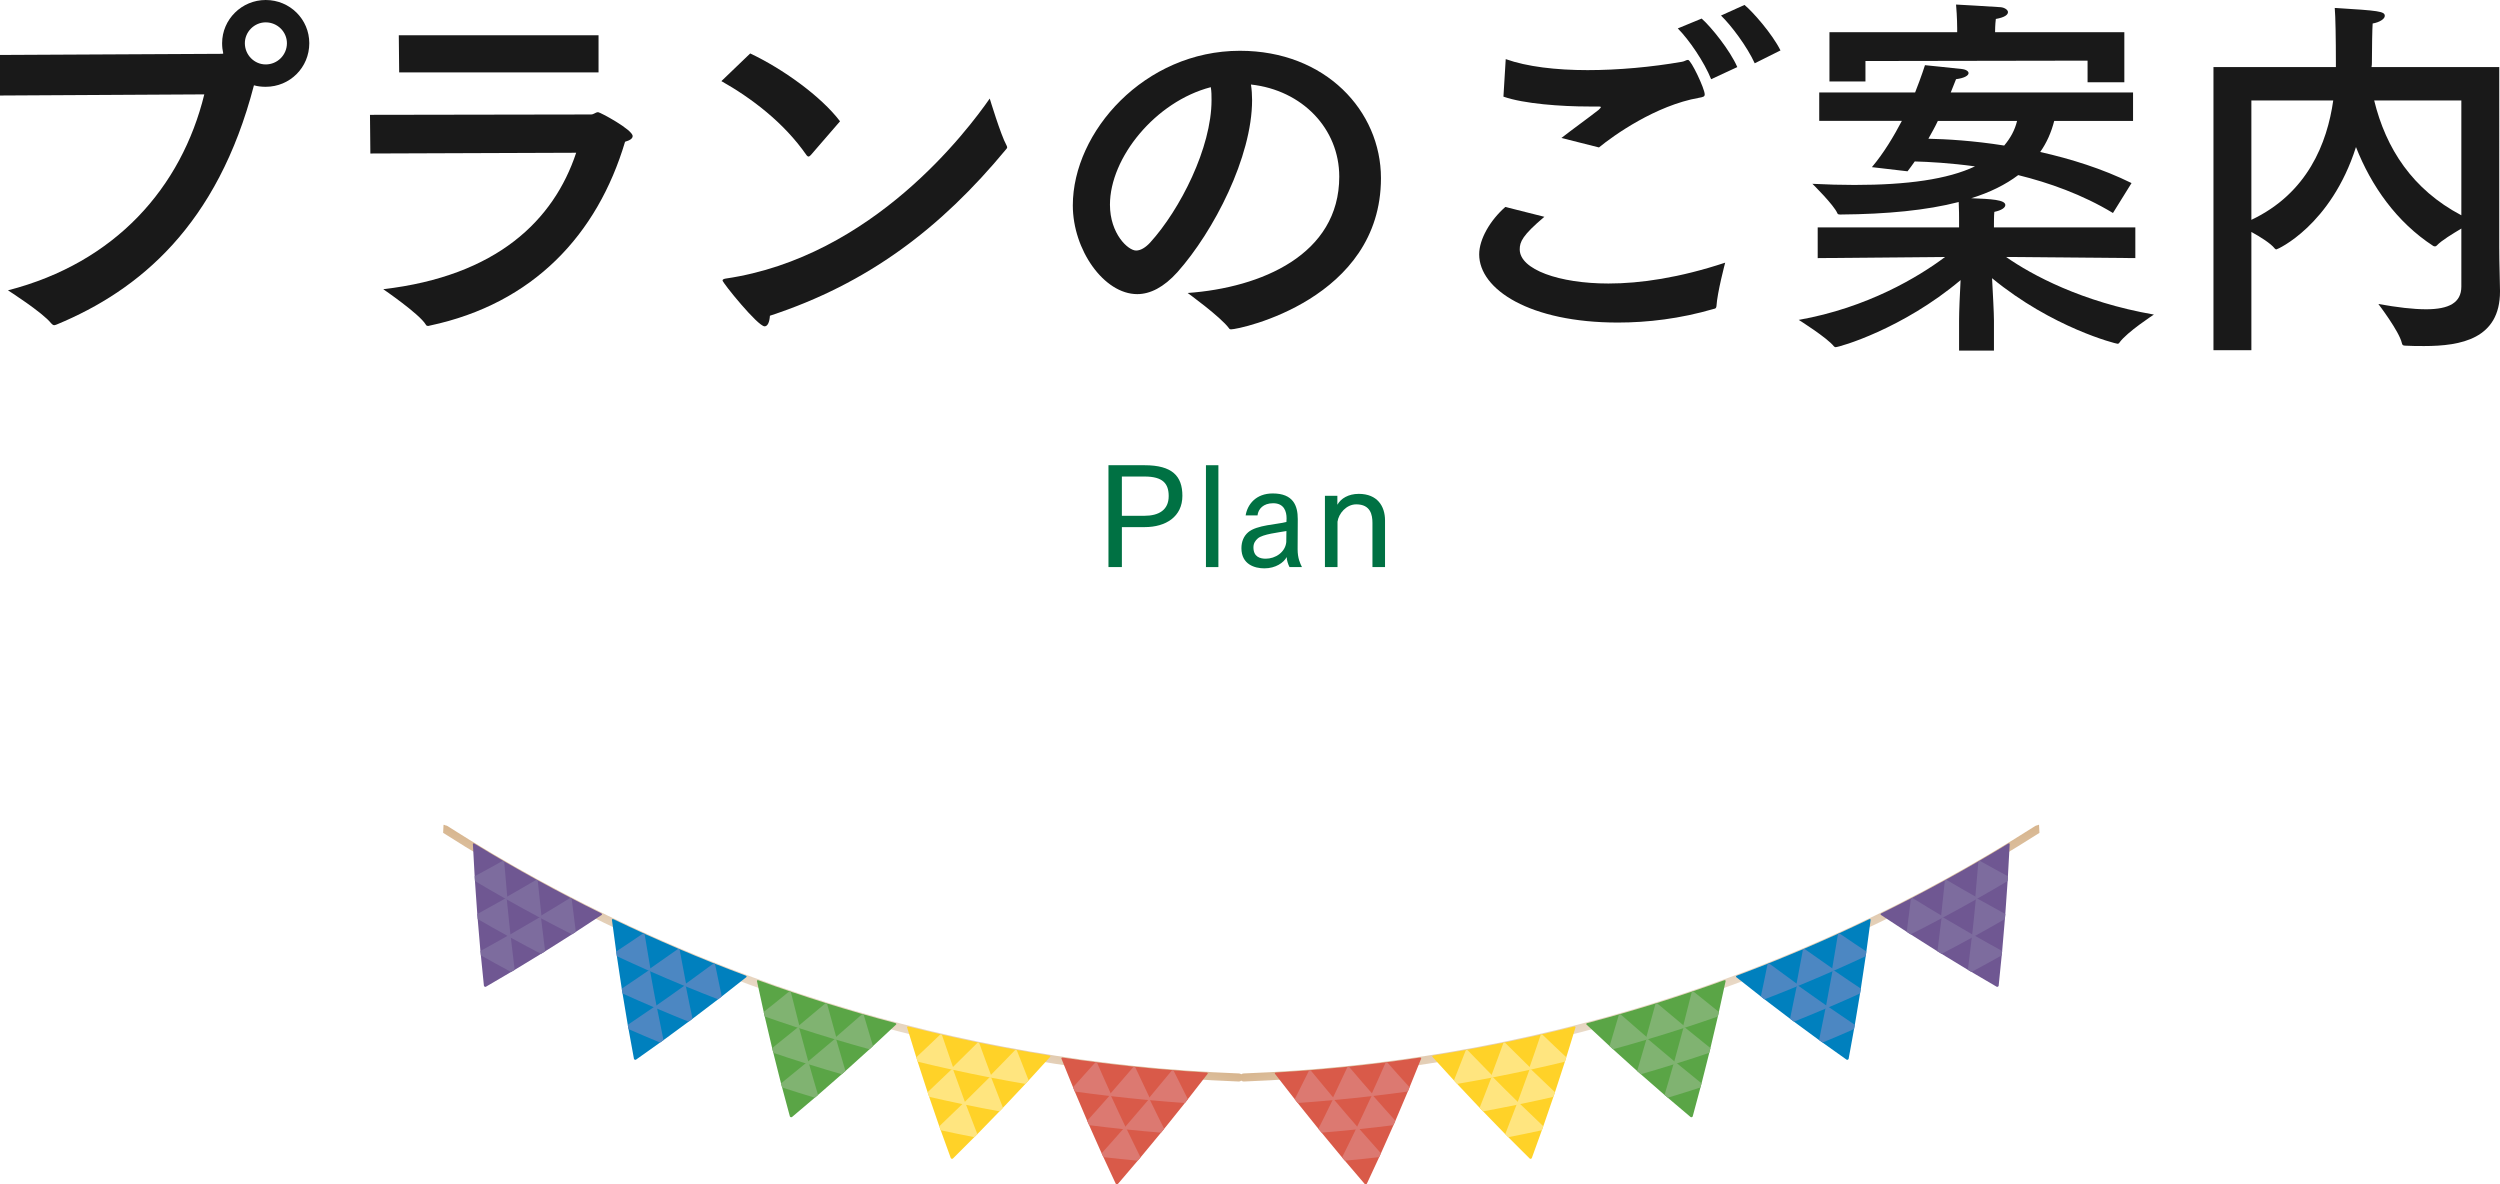 <?xml version="1.0" encoding="utf-8"?>
<!-- Generator: Adobe Illustrator 16.0.0, SVG Export Plug-In . SVG Version: 6.00 Build 0)  -->
<!DOCTYPE svg PUBLIC "-//W3C//DTD SVG 1.1//EN" "http://www.w3.org/Graphics/SVG/1.1/DTD/svg11.dtd">
<svg version="1.1" id="レイヤー_1" xmlns="http://www.w3.org/2000/svg" xmlns:xlink="http://www.w3.org/1999/xlink" x="0px"
	 y="0px" width="250.605px" height="118.715px" viewBox="0 0 250.605 118.715" enable-background="new 0 0 250.605 118.715"
	 xml:space="preserve">
<g>
	
		<linearGradient id="SVGID_1_" gradientUnits="userSpaceOnUse" x1="222.425" y1="161.34" x2="222.425" y2="154.981" gradientTransform="matrix(0.954 -0.298 0.298 0.954 -94.244 13.659)">
		<stop  offset="0" style="stop-color:#E9DAC8"/>
		<stop  offset="1" style="stop-color:#D7B58E"/>
	</linearGradient>
	<path fill="url(#SVGID_1_)" d="M204.398,82.678c-0.071,0.003-0.137,0.025-0.193,0.061c-0.066,0.004-0.133,0.022-0.192,0.061
		c-23.752,15.154-51.188,23.731-79.344,24.804c-0.223,0.009-0.397,0.196-0.389,0.42c0.008,0.223,0.196,0.397,0.419,0.389
		c14.149-0.539,28.118-2.964,41.534-7.157c13.412-4.193,26.271-10.154,38.206-17.768"/>
	<g>
		<g>
			<g>
				<g>
					<defs>
						<path id="SVGID_2_" d="M142.438,106.036c-0.025-0.021-0.064-0.03-0.104-0.024c-4.77,0.717-9.586,1.218-14.438,1.501
							c-0.04,0.002-0.075,0.019-0.094,0.044c-0.019,0.026-0.018,0.058,0.001,0.083c2.868,3.744,5.867,7.426,8.993,11.036
							c0.024,0.029,0.07,0.044,0.118,0.038c0.049-0.005,0.089-0.028,0.104-0.062c1.963-4.139,3.777-8.321,5.442-12.536
							C142.473,106.088,142.464,106.057,142.438,106.036z"/>
					</defs>
					<clipPath id="SVGID_3_">
						<use xlink:href="#SVGID_2_"  overflow="visible"/>
					</clipPath>
				</g>
				<g>
					<defs>
						<path id="SVGID_4_" d="M157.902,102.909c-0.027-0.019-0.066-0.023-0.104-0.014c-4.654,1.182-9.368,2.153-14.129,2.91
							c-0.039,0.006-0.072,0.026-0.089,0.054s-0.014,0.059,0.008,0.082c3.125,3.476,6.374,6.875,9.746,10.189
							c0.025,0.027,0.072,0.038,0.12,0.028c0.047-0.01,0.085-0.037,0.098-0.071c1.608-4.342,3.068-8.712,4.38-13.1
							C157.94,102.958,157.93,102.928,157.902,102.909z"/>
					</defs>
					<clipPath id="SVGID_5_">
						<use xlink:href="#SVGID_4_"  overflow="visible"/>
					</clipPath>
				</g>
				<g>
					<defs>
						<path id="SVGID_6_" d="M172.944,98.268c-0.028-0.017-0.067-0.018-0.104-0.004c-4.513,1.641-9.097,3.072-13.74,4.295
							c-0.038,0.01-0.07,0.033-0.083,0.063c-0.015,0.029-0.009,0.061,0.014,0.082c3.362,3.18,6.842,6.272,10.437,9.269
							c0.029,0.023,0.076,0.029,0.122,0.015c0.046-0.014,0.081-0.045,0.091-0.081c1.248-4.51,2.348-9.034,3.299-13.563
							C172.985,98.313,172.972,98.283,172.944,98.268z"/>
					</defs>
					<clipPath id="SVGID_7_">
						<use xlink:href="#SVGID_6_"  overflow="visible"/>
					</clipPath>
				</g>
				<g>
					<defs>
						<path id="SVGID_8_" d="M187.477,92.137c-0.029-0.013-0.068-0.011-0.104,0.007c-4.345,2.089-8.772,3.976-13.271,5.655
							c-0.037,0.014-0.066,0.039-0.078,0.07s-0.004,0.063,0.021,0.081c3.576,2.86,7.266,5.621,11.061,8.272
							c0.03,0.021,0.077,0.022,0.121,0.004c0.044-0.02,0.077-0.055,0.084-0.092c0.883-4.645,1.617-9.29,2.206-13.926
							C187.521,92.178,187.506,92.15,187.477,92.137z"/>
					</defs>
					<clipPath id="SVGID_9_">
						<use xlink:href="#SVGID_8_"  overflow="visible"/>
					</clipPath>
				</g>
				<g>
					<defs>
						<path id="SVGID_10_" d="M201.412,84.546c-0.03-0.011-0.069-0.004-0.103,0.017c-4.149,2.531-8.395,4.862-12.723,6.99
							c-0.036,0.018-0.063,0.047-0.071,0.078c-0.01,0.033,0.001,0.063,0.026,0.08c3.77,2.516,7.643,4.92,11.614,7.204
							c0.031,0.019,0.078,0.015,0.12-0.009c0.043-0.023,0.072-0.062,0.076-0.099c0.513-4.748,0.881-9.482,1.105-14.193
							C201.459,84.582,201.442,84.557,201.412,84.546z"/>
					</defs>
					<clipPath id="SVGID_11_">
						<use xlink:href="#SVGID_10_"  overflow="visible"/>
					</clipPath>
				</g>
			</g>
			<g>
				<g>
					<defs>
						<path id="SVGID_12_" d="M142.438,106.036c-0.025-0.021-0.064-0.03-0.104-0.024c-4.77,0.717-9.586,1.218-14.438,1.501
							c-0.04,0.002-0.075,0.019-0.094,0.044c-0.019,0.026-0.018,0.058,0.001,0.083c2.868,3.744,5.867,7.426,8.993,11.036
							c0.024,0.029,0.07,0.044,0.118,0.038c0.049-0.005,0.089-0.028,0.104-0.062c1.963-4.139,3.777-8.321,5.442-12.536
							C142.473,106.088,142.464,106.057,142.438,106.036z"/>
					</defs>
					<clipPath id="SVGID_13_">
						<use xlink:href="#SVGID_12_"  overflow="visible"/>
					</clipPath>
					<path clip-path="url(#SVGID_13_)" fill="#D95A49" d="M142.438,106.036c-0.025-0.021-0.064-0.03-0.104-0.024
						c-4.77,0.717-9.586,1.218-14.438,1.501c-0.04,0.002-0.075,0.019-0.094,0.044c-0.019,0.026-0.018,0.058,0.001,0.083
						c2.868,3.744,5.867,7.426,8.993,11.036c0.024,0.029,0.07,0.044,0.118,0.038c0.049-0.005,0.089-0.028,0.104-0.062
						c1.963-4.139,3.777-8.321,5.442-12.536C142.473,106.088,142.464,106.057,142.438,106.036z"/>
					<g clip-path="url(#SVGID_13_)">
						<path fill="#DC7971" d="M133.691,110.075c-0.768-0.911-1.527-1.826-2.278-2.745c-0.055-0.068-0.175-0.057-0.209,0.016
							c-0.498,1.02-1.005,2.035-1.521,3.049c-0.022,0.043-0.007,0.119,0.029,0.153c0.027,0.026,0.063,0.04,0.101,0.037
							c1.27-0.087,2.536-0.187,3.801-0.303c0.036-0.004,0.068-0.022,0.086-0.048C133.729,110.195,133.726,110.115,133.691,110.075z"
							/>
						<path fill="#DC7971" d="M141.458,109.17c-0.799-0.876-1.589-1.757-2.371-2.644c-0.058-0.065-0.176-0.048-0.207,0.026
							c-0.455,1.046-0.92,2.088-1.395,3.128c-0.021,0.044-0.002,0.12,0.035,0.153c0.028,0.023,0.065,0.035,0.103,0.031
							c1.258-0.146,2.513-0.308,3.766-0.483c0.035-0.005,0.067-0.025,0.084-0.052C141.5,109.288,141.493,109.209,141.458,109.17z"/>
						<path fill="#DC7971" d="M137.587,109.669c-0.783-0.894-1.559-1.792-2.324-2.695c-0.058-0.067-0.176-0.053-0.209,0.021
							c-0.477,1.032-0.962,2.062-1.458,3.089c-0.021,0.043-0.005,0.119,0.032,0.154c0.027,0.024,0.064,0.037,0.102,0.033
							c1.264-0.117,2.525-0.247,3.783-0.394c0.036-0.005,0.068-0.023,0.086-0.05C137.627,109.788,137.622,109.709,137.587,109.669z"
							/>
						<path fill="#DC7971" d="M136.107,113.004c-0.785-0.902-1.563-1.808-2.331-2.719c-0.057-0.067-0.177-0.054-0.212,0.02
							c-0.496,1.026-1.003,2.051-1.519,3.071c-0.021,0.044-0.006,0.119,0.031,0.153c0.027,0.025,0.064,0.039,0.103,0.035
							c1.286-0.103,2.569-0.22,3.85-0.354c0.036-0.003,0.069-0.022,0.088-0.049C136.146,113.122,136.142,113.043,136.107,113.004z"
							/>
						<path fill="#DC7971" d="M140.053,112.544c-0.8-0.884-1.592-1.772-2.376-2.667c-0.059-0.065-0.179-0.05-0.212,0.025
							c-0.476,1.039-0.96,2.076-1.455,3.11c-0.021,0.045-0.003,0.12,0.034,0.154c0.028,0.024,0.065,0.036,0.104,0.032
							c1.28-0.134,2.558-0.282,3.832-0.445c0.036-0.005,0.068-0.024,0.086-0.051C140.095,112.662,140.088,112.582,140.053,112.544z"
							/>
						<path fill="#DC7971" d="M138.561,115.758c-0.802-0.892-1.595-1.787-2.381-2.689c-0.058-0.066-0.18-0.051-0.215,0.023
							c-0.495,1.033-0.999,2.064-1.514,3.093c-0.022,0.044-0.006,0.12,0.032,0.154c0.028,0.024,0.066,0.037,0.104,0.034
							c1.301-0.121,2.6-0.256,3.896-0.406c0.037-0.004,0.07-0.023,0.088-0.05C138.602,115.877,138.597,115.797,138.561,115.758z"/>
					</g>
				</g>
				<g>
					<defs>
						<path id="SVGID_14_" d="M157.902,102.909c-0.027-0.019-0.066-0.023-0.104-0.014c-4.654,1.182-9.368,2.153-14.129,2.91
							c-0.039,0.006-0.072,0.026-0.089,0.054s-0.014,0.059,0.008,0.082c3.125,3.476,6.374,6.875,9.746,10.189
							c0.025,0.027,0.072,0.038,0.12,0.028c0.047-0.01,0.085-0.037,0.098-0.071c1.608-4.342,3.068-8.712,4.38-13.1
							C157.94,102.958,157.93,102.928,157.902,102.909z"/>
					</defs>
					<clipPath id="SVGID_15_">
						<use xlink:href="#SVGID_14_"  overflow="visible"/>
					</clipPath>
					<path clip-path="url(#SVGID_15_)" fill="#FFD228" d="M157.902,102.909c-0.027-0.019-0.066-0.023-0.104-0.014
						c-4.654,1.182-9.368,2.153-14.129,2.91c-0.039,0.006-0.072,0.026-0.089,0.054s-0.014,0.059,0.008,0.082
						c3.125,3.476,6.374,6.875,9.746,10.189c0.025,0.027,0.072,0.038,0.12,0.028c0.047-0.01,0.085-0.037,0.098-0.071
						c1.608-4.342,3.068-8.712,4.38-13.1C157.94,102.958,157.93,102.928,157.902,102.909z"/>
					<g clip-path="url(#SVGID_15_)">
						<path fill="#FFE57F" d="M149.588,107.811c-0.829-0.838-1.65-1.682-2.465-2.531c-0.06-0.063-0.177-0.04-0.205,0.037
							c-0.41,1.07-0.829,2.139-1.258,3.205c-0.019,0.045,0.002,0.12,0.041,0.151c0.028,0.022,0.065,0.032,0.103,0.026
							c1.244-0.21,2.485-0.435,3.724-0.674c0.035-0.006,0.065-0.028,0.081-0.056C149.635,107.928,149.625,107.848,149.588,107.811z"
							/>
						<path fill="#FFE57F" d="M157.183,106.147c-0.857-0.801-1.708-1.607-2.55-2.42c-0.063-0.06-0.178-0.031-0.203,0.047
							c-0.366,1.092-0.743,2.183-1.129,3.271c-0.016,0.046,0.008,0.12,0.047,0.15c0.029,0.021,0.067,0.029,0.104,0.021
							c1.23-0.27,2.456-0.554,3.68-0.853c0.034-0.008,0.064-0.031,0.079-0.059C157.233,106.262,157.221,106.183,157.183,106.147z"/>
						<path fill="#FFE57F" d="M153.4,107.024c-0.844-0.82-1.68-1.646-2.509-2.477c-0.061-0.062-0.177-0.035-0.203,0.042
							c-0.389,1.081-0.786,2.161-1.194,3.238c-0.017,0.047,0.005,0.121,0.045,0.151c0.028,0.022,0.066,0.031,0.103,0.024
							c1.237-0.24,2.472-0.494,3.702-0.763c0.035-0.008,0.065-0.03,0.08-0.059C153.449,107.14,153.438,107.061,153.4,107.024z"/>
						<path fill="#FFE57F" d="M152.204,110.512c-0.847-0.827-1.685-1.66-2.515-2.498c-0.062-0.063-0.18-0.037-0.208,0.039
							c-0.408,1.078-0.826,2.154-1.254,3.228c-0.019,0.046,0.003,0.12,0.042,0.151c0.03,0.023,0.067,0.031,0.104,0.025
							c1.26-0.229,2.517-0.472,3.77-0.729c0.036-0.007,0.066-0.029,0.082-0.058C152.252,110.627,152.241,110.548,152.204,110.512z"
							/>
						<path fill="#FFE57F" d="M156.063,109.667c-0.86-0.809-1.713-1.623-2.558-2.442c-0.063-0.061-0.18-0.032-0.206,0.045
							c-0.387,1.089-0.783,2.176-1.189,3.261c-0.018,0.047,0.006,0.121,0.046,0.151c0.029,0.021,0.067,0.03,0.104,0.022
							c1.253-0.259,2.502-0.532,3.747-0.819c0.036-0.008,0.066-0.031,0.082-0.06C156.112,109.781,156.101,109.702,156.063,109.667z"
							/>
						<path fill="#FFE57F" d="M154.844,113.034c-0.861-0.815-1.716-1.638-2.563-2.464c-0.063-0.062-0.182-0.035-0.21,0.043
							c-0.407,1.085-0.823,2.168-1.249,3.25c-0.018,0.046,0.004,0.12,0.044,0.15c0.03,0.021,0.068,0.031,0.105,0.023
							c1.274-0.246,2.546-0.508,3.813-0.785c0.036-0.008,0.067-0.03,0.083-0.059C154.894,113.15,154.883,113.07,154.844,113.034z"/>
					</g>
				</g>
				<g>
					<defs>
						<path id="SVGID_16_" d="M172.944,98.268c-0.028-0.017-0.067-0.018-0.104-0.004c-4.513,1.641-9.097,3.072-13.74,4.295
							c-0.038,0.01-0.07,0.033-0.083,0.063c-0.015,0.029-0.009,0.061,0.014,0.082c3.362,3.18,6.842,6.272,10.437,9.269
							c0.029,0.023,0.076,0.029,0.122,0.015c0.046-0.014,0.081-0.045,0.091-0.081c1.248-4.51,2.348-9.034,3.299-13.563
							C172.985,98.313,172.972,98.283,172.944,98.268z"/>
					</defs>
					<clipPath id="SVGID_17_">
						<use xlink:href="#SVGID_16_"  overflow="visible"/>
					</clipPath>
					<path clip-path="url(#SVGID_17_)" fill="#5AA546" d="M172.944,98.268c-0.028-0.017-0.067-0.018-0.104-0.004
						c-4.513,1.641-9.097,3.072-13.74,4.295c-0.038,0.01-0.07,0.033-0.083,0.063c-0.015,0.029-0.009,0.061,0.014,0.082
						c3.362,3.18,6.842,6.272,10.437,9.269c0.029,0.023,0.076,0.029,0.122,0.015c0.046-0.014,0.081-0.045,0.091-0.081
						c1.248-4.51,2.348-9.034,3.299-13.563C172.985,98.313,172.972,98.283,172.944,98.268z"/>
					<g clip-path="url(#SVGID_17_)">
						<path fill="#80B371" d="M165.107,103.992c-0.886-0.76-1.765-1.525-2.636-2.297c-0.064-0.058-0.179-0.023-0.2,0.057
							c-0.32,1.113-0.65,2.225-0.99,3.336c-0.014,0.047,0.012,0.12,0.053,0.147c0.03,0.021,0.067,0.026,0.104,0.017
							c1.213-0.332,2.422-0.678,3.627-1.037c0.035-0.011,0.063-0.035,0.076-0.064C165.163,104.105,165.146,104.026,165.107,103.992z
							"/>
						<path fill="#80B371" d="M172.486,101.584c-0.911-0.719-1.815-1.444-2.713-2.177c-0.066-0.055-0.178-0.015-0.197,0.066
							c-0.276,1.131-0.563,2.261-0.857,3.391c-0.013,0.047,0.017,0.12,0.058,0.146c0.031,0.019,0.069,0.023,0.104,0.012
							c1.195-0.39,2.387-0.795,3.572-1.213c0.034-0.012,0.062-0.038,0.074-0.067C172.547,101.694,172.527,101.616,172.486,101.584z"
							/>
						<path fill="#80B371" d="M168.814,102.833c-0.899-0.74-1.791-1.486-2.676-2.238c-0.064-0.056-0.178-0.019-0.197,0.062
							c-0.299,1.121-0.607,2.243-0.925,3.363c-0.014,0.048,0.015,0.121,0.056,0.147c0.03,0.02,0.068,0.024,0.104,0.014
							c1.204-0.36,2.404-0.735,3.6-1.125c0.034-0.011,0.063-0.037,0.076-0.066C168.872,102.943,168.854,102.865,168.814,102.833z"/>
						<path fill="#80B371" d="M167.907,106.446c-0.902-0.747-1.797-1.501-2.684-2.261c-0.065-0.056-0.181-0.02-0.202,0.061
							c-0.318,1.12-0.646,2.24-0.984,3.358c-0.015,0.047,0.013,0.12,0.054,0.147c0.031,0.02,0.069,0.025,0.104,0.015
							c1.228-0.352,2.45-0.718,3.669-1.099c0.035-0.01,0.063-0.035,0.077-0.064C167.964,106.558,167.947,106.479,167.907,106.446z"
							/>
						<path fill="#80B371" d="M171.656,105.223c-0.915-0.727-1.822-1.46-2.722-2.199c-0.067-0.055-0.181-0.016-0.201,0.065
							c-0.297,1.129-0.603,2.258-0.919,3.386c-0.013,0.048,0.016,0.121,0.058,0.146c0.031,0.019,0.069,0.023,0.104,0.012
							c1.219-0.381,2.433-0.776,3.642-1.187c0.034-0.012,0.063-0.038,0.075-0.067C171.715,105.333,171.696,105.255,171.656,105.223z
							"/>
						<path fill="#80B371" d="M170.717,108.719c-0.917-0.734-1.826-1.475-2.729-2.222c-0.065-0.056-0.183-0.017-0.204,0.063
							c-0.315,1.128-0.642,2.255-0.978,3.38c-0.015,0.048,0.014,0.121,0.056,0.147c0.031,0.02,0.07,0.024,0.106,0.014
							c1.24-0.372,2.476-0.758,3.707-1.159c0.035-0.012,0.064-0.038,0.077-0.067C170.775,108.829,170.758,108.751,170.717,108.719z"
							/>
					</g>
				</g>
				<g>
					<defs>
						<path id="SVGID_18_" d="M187.477,92.137c-0.029-0.013-0.068-0.011-0.104,0.007c-4.345,2.089-8.772,3.976-13.271,5.655
							c-0.037,0.014-0.066,0.039-0.078,0.07s-0.004,0.063,0.021,0.081c3.576,2.86,7.266,5.621,11.061,8.272
							c0.03,0.021,0.077,0.022,0.121,0.004c0.044-0.02,0.077-0.055,0.084-0.092c0.883-4.645,1.617-9.29,2.206-13.926
							C187.521,92.178,187.506,92.15,187.477,92.137z"/>
					</defs>
					<clipPath id="SVGID_19_">
						<use xlink:href="#SVGID_18_"  overflow="visible"/>
					</clipPath>
					<path clip-path="url(#SVGID_19_)" fill="#0080BE" d="M187.477,92.137c-0.029-0.013-0.068-0.011-0.104,0.007
						c-4.345,2.089-8.772,3.976-13.271,5.655c-0.037,0.014-0.066,0.039-0.078,0.07s-0.004,0.063,0.021,0.081
						c3.576,2.86,7.266,5.621,11.061,8.272c0.03,0.021,0.077,0.022,0.121,0.004c0.044-0.02,0.077-0.055,0.084-0.092
						c0.883-4.645,1.617-9.29,2.206-13.926C187.521,92.178,187.506,92.15,187.477,92.137z"/>
					<g clip-path="url(#SVGID_19_)">
						<path fill="#4C87C2" d="M180.162,98.648c-0.938-0.675-1.867-1.356-2.791-2.045c-0.068-0.053-0.179-0.006-0.194,0.076
							c-0.229,1.147-0.468,2.295-0.717,3.441c-0.011,0.049,0.021,0.12,0.063,0.144c0.031,0.017,0.069,0.02,0.104,0.007
							c1.175-0.452,2.345-0.917,3.51-1.396c0.033-0.014,0.06-0.041,0.07-0.072C180.226,98.756,180.203,98.679,180.162,98.648z"/>
						<path fill="#4C87C2" d="M187.283,95.51c-0.96-0.633-1.914-1.271-2.859-1.918c-0.07-0.048-0.178,0.004-0.19,0.086
							c-0.185,1.162-0.38,2.323-0.584,3.485c-0.009,0.049,0.025,0.118,0.068,0.14c0.032,0.016,0.07,0.018,0.104,0.002
							c1.154-0.509,2.302-1.031,3.445-1.567c0.032-0.016,0.058-0.044,0.067-0.076C187.351,95.613,187.325,95.537,187.283,95.51z"/>
						<path fill="#4C87C2" d="M183.742,97.122c-0.949-0.654-1.891-1.314-2.826-1.982c-0.068-0.05-0.178-0.001-0.191,0.081
							c-0.207,1.155-0.424,2.31-0.65,3.464c-0.011,0.049,0.023,0.12,0.065,0.143c0.032,0.017,0.07,0.018,0.104,0.004
							c1.165-0.479,2.324-0.974,3.478-1.481c0.033-0.016,0.059-0.043,0.069-0.074C183.808,97.228,183.784,97.15,183.742,97.122z"/>
						<path fill="#4C87C2" d="M183.127,100.834c-0.952-0.66-1.897-1.328-2.836-2.003c-0.068-0.05-0.18-0.002-0.194,0.08
							c-0.228,1.155-0.465,2.311-0.711,3.465c-0.012,0.049,0.021,0.119,0.064,0.142c0.032,0.018,0.07,0.019,0.104,0.006
							c1.188-0.474,2.37-0.96,3.547-1.461c0.034-0.015,0.061-0.043,0.071-0.074C183.191,100.94,183.169,100.864,183.127,100.834z"/>
						<path fill="#4C87C2" d="M186.745,99.239c-0.964-0.639-1.921-1.284-2.87-1.938c-0.069-0.047-0.18,0.004-0.193,0.086
							c-0.205,1.161-0.42,2.323-0.644,3.485c-0.01,0.05,0.023,0.119,0.067,0.142c0.032,0.016,0.07,0.017,0.104,0.002
							c1.177-0.501,2.349-1.018,3.514-1.548c0.034-0.016,0.06-0.044,0.07-0.075C186.812,99.345,186.787,99.268,186.745,99.239z"/>
						<path fill="#4C87C2" d="M186.088,102.838c-0.966-0.646-1.925-1.3-2.877-1.96c-0.07-0.049-0.183,0.001-0.197,0.084
							c-0.226,1.161-0.459,2.323-0.703,3.485c-0.011,0.05,0.023,0.12,0.066,0.143c0.033,0.016,0.071,0.018,0.106,0.003
							c1.198-0.495,2.393-1.003,3.581-1.526c0.034-0.015,0.061-0.043,0.071-0.074C186.154,102.943,186.131,102.866,186.088,102.838z
							"/>
					</g>
				</g>
				<g>
					<defs>
						<path id="SVGID_20_" d="M201.412,84.546c-0.03-0.011-0.069-0.004-0.103,0.017c-4.149,2.531-8.395,4.862-12.723,6.99
							c-0.036,0.018-0.063,0.047-0.071,0.078c-0.01,0.033,0.001,0.063,0.026,0.08c3.77,2.516,7.643,4.92,11.614,7.204
							c0.031,0.019,0.078,0.015,0.12-0.009c0.043-0.023,0.072-0.062,0.076-0.099c0.513-4.748,0.881-9.482,1.105-14.193
							C201.459,84.582,201.442,84.557,201.412,84.546z"/>
					</defs>
					<clipPath id="SVGID_21_">
						<use xlink:href="#SVGID_20_"  overflow="visible"/>
					</clipPath>
					<path clip-path="url(#SVGID_21_)" fill="#6F5792" d="M201.412,84.546c-0.03-0.011-0.069-0.004-0.103,0.017
						c-4.149,2.531-8.395,4.862-12.723,6.99c-0.036,0.018-0.063,0.047-0.071,0.078c-0.01,0.033,0.001,0.063,0.026,0.08
						c3.77,2.516,7.643,4.92,11.614,7.204c0.031,0.019,0.078,0.015,0.12-0.009c0.043-0.023,0.072-0.062,0.076-0.099
						c0.513-4.748,0.881-9.482,1.105-14.193C201.459,84.582,201.442,84.557,201.412,84.546z"/>
					<g clip-path="url(#SVGID_21_)">
						<path fill="#7D6C9E" d="M194.662,91.807c-0.982-0.584-1.958-1.177-2.928-1.776c-0.071-0.045-0.177,0.013-0.186,0.096
							c-0.138,1.174-0.285,2.349-0.442,3.523c-0.007,0.05,0.03,0.118,0.074,0.138c0.032,0.015,0.07,0.013,0.104-0.004
							c1.129-0.568,2.253-1.15,3.37-1.746c0.032-0.018,0.057-0.048,0.064-0.08C194.733,91.907,194.705,91.832,194.662,91.807z"/>
						<path fill="#7D6C9E" d="M201.481,87.949c-1.001-0.539-1.997-1.085-2.986-1.64c-0.072-0.041-0.176,0.021-0.182,0.105
							c-0.093,1.184-0.196,2.368-0.308,3.555c-0.006,0.05,0.034,0.116,0.079,0.134c0.032,0.013,0.07,0.01,0.103-0.008
							c1.104-0.625,2.203-1.264,3.296-1.916c0.031-0.019,0.054-0.051,0.061-0.082C201.558,88.047,201.526,87.973,201.481,87.949z"/>
						<path fill="#7D6C9E" d="M198.095,89.92c-0.992-0.562-1.979-1.131-2.958-1.709c-0.072-0.043-0.177,0.018-0.184,0.101
							c-0.116,1.18-0.241,2.359-0.376,3.54c-0.006,0.05,0.033,0.117,0.077,0.136c0.033,0.014,0.07,0.012,0.104-0.006
							c1.117-0.597,2.229-1.208,3.334-1.832c0.031-0.019,0.055-0.049,0.063-0.081C198.168,90.02,198.138,89.944,198.095,89.92z"/>
						<path fill="#7D6C9E" d="M197.772,93.706c-0.995-0.569-1.984-1.146-2.968-1.729c-0.072-0.043-0.179,0.016-0.188,0.101
							c-0.135,1.181-0.28,2.362-0.435,3.545c-0.006,0.05,0.031,0.117,0.076,0.137c0.033,0.014,0.071,0.011,0.104-0.006
							c1.14-0.592,2.275-1.197,3.403-1.816c0.032-0.019,0.056-0.049,0.064-0.081C197.846,93.806,197.816,93.73,197.772,93.706z"/>
						<path fill="#7D6C9E" d="M201.238,91.746c-1.006-0.546-2.005-1.099-2.998-1.66c-0.073-0.041-0.178,0.021-0.186,0.105
							c-0.112,1.186-0.235,2.373-0.367,3.561c-0.006,0.051,0.033,0.117,0.078,0.135c0.034,0.014,0.071,0.011,0.104-0.008
							c1.128-0.619,2.25-1.254,3.366-1.901c0.031-0.019,0.055-0.051,0.063-0.083C201.313,91.844,201.282,91.77,201.238,91.746z"/>
						<path fill="#7D6C9E" d="M200.867,95.422c-1.009-0.553-2.012-1.113-3.008-1.682c-0.073-0.042-0.181,0.02-0.188,0.104
							c-0.133,1.188-0.274,2.377-0.426,3.567c-0.006,0.05,0.032,0.117,0.077,0.136c0.034,0.013,0.072,0.011,0.105-0.008
							c1.15-0.615,2.295-1.243,3.433-1.886c0.033-0.019,0.058-0.05,0.065-0.082C200.941,95.521,200.911,95.445,200.867,95.422z"/>
					</g>
				</g>
			</g>
			<g>
				<g>
					<defs>
						<path id="SVGID_22_" d="M142.438,106.036c-0.025-0.021-0.064-0.03-0.104-0.024c-4.77,0.717-9.586,1.218-14.438,1.501
							c-0.04,0.002-0.075,0.019-0.094,0.044c-0.019,0.026-0.018,0.058,0.001,0.083c2.868,3.744,5.867,7.426,8.993,11.036
							c0.024,0.029,0.07,0.044,0.118,0.038c0.049-0.005,0.089-0.028,0.104-0.062c1.963-4.139,3.777-8.321,5.442-12.536
							C142.473,106.088,142.464,106.057,142.438,106.036z"/>
					</defs>
					<clipPath id="SVGID_23_">
						<use xlink:href="#SVGID_22_"  overflow="visible"/>
					</clipPath>
				</g>
				<g>
					<defs>
						<path id="SVGID_24_" d="M157.902,102.909c-0.027-0.019-0.066-0.023-0.104-0.014c-4.654,1.182-9.368,2.153-14.129,2.91
							c-0.039,0.006-0.072,0.026-0.089,0.054s-0.014,0.059,0.008,0.082c3.125,3.476,6.374,6.875,9.746,10.189
							c0.025,0.027,0.072,0.038,0.12,0.028c0.047-0.01,0.085-0.037,0.098-0.071c1.608-4.342,3.068-8.712,4.38-13.1
							C157.94,102.958,157.93,102.928,157.902,102.909z"/>
					</defs>
					<clipPath id="SVGID_25_">
						<use xlink:href="#SVGID_24_"  overflow="visible"/>
					</clipPath>
				</g>
				<g>
					<defs>
						<path id="SVGID_26_" d="M172.944,98.268c-0.028-0.017-0.067-0.018-0.104-0.004c-4.513,1.641-9.097,3.072-13.74,4.295
							c-0.038,0.01-0.07,0.033-0.083,0.063c-0.015,0.029-0.009,0.061,0.014,0.082c3.362,3.18,6.842,6.272,10.437,9.269
							c0.029,0.023,0.076,0.029,0.122,0.015c0.046-0.014,0.081-0.045,0.091-0.081c1.248-4.51,2.348-9.034,3.299-13.563
							C172.985,98.313,172.972,98.283,172.944,98.268z"/>
					</defs>
					<clipPath id="SVGID_27_">
						<use xlink:href="#SVGID_26_"  overflow="visible"/>
					</clipPath>
				</g>
				<g>
					<defs>
						<path id="SVGID_28_" d="M187.477,92.137c-0.029-0.013-0.068-0.011-0.104,0.007c-4.345,2.089-8.772,3.976-13.271,5.655
							c-0.037,0.014-0.066,0.039-0.078,0.07s-0.004,0.063,0.021,0.081c3.576,2.86,7.266,5.621,11.061,8.272
							c0.03,0.021,0.077,0.022,0.121,0.004c0.044-0.02,0.077-0.055,0.084-0.092c0.883-4.645,1.617-9.29,2.206-13.926
							C187.521,92.178,187.506,92.15,187.477,92.137z"/>
					</defs>
					<clipPath id="SVGID_29_">
						<use xlink:href="#SVGID_28_"  overflow="visible"/>
					</clipPath>
				</g>
				<g>
					<defs>
						<path id="SVGID_30_" d="M201.412,84.546c-0.03-0.011-0.069-0.004-0.103,0.017c-4.149,2.531-8.395,4.862-12.723,6.99
							c-0.036,0.018-0.063,0.047-0.071,0.078c-0.01,0.033,0.001,0.063,0.026,0.08c3.77,2.516,7.643,4.92,11.614,7.204
							c0.031,0.019,0.078,0.015,0.12-0.009c0.043-0.023,0.072-0.062,0.076-0.099c0.513-4.748,0.881-9.482,1.105-14.193
							C201.459,84.582,201.442,84.557,201.412,84.546z"/>
					</defs>
					<clipPath id="SVGID_31_">
						<use xlink:href="#SVGID_30_"  overflow="visible"/>
					</clipPath>
				</g>
			</g>
		</g>
	</g>
</g>
<g>
	
		<linearGradient id="SVGID_32_" gradientUnits="userSpaceOnUse" x1="536.305" y1="259.477" x2="536.305" y2="253.117" gradientTransform="matrix(-0.954 -0.298 -0.298 0.954 671.955 13.659)">
		<stop  offset="0" style="stop-color:#E9DAC8"/>
		<stop  offset="1" style="stop-color:#D7B58E"/>
	</linearGradient>
	<path fill="url(#SVGID_32_)" d="M44.461,82.678c0.071,0.003,0.137,0.025,0.193,0.061c0.066,0.004,0.133,0.022,0.192,0.061
		c23.752,15.154,51.189,23.731,79.344,24.804c0.223,0.009,0.397,0.196,0.389,0.42c-0.008,0.223-0.196,0.397-0.419,0.389
		c-14.149-0.539-28.118-2.964-41.534-7.157C69.214,97.061,56.354,91.1,44.42,83.486"/>
	<g>
		<g>
			<g>
				<g>
					<defs>
						<path id="SVGID_33_" d="M106.422,106.036c0.025-0.021,0.064-0.03,0.103-0.024c4.77,0.717,9.586,1.218,14.439,1.501
							c0.04,0.002,0.075,0.019,0.094,0.044c0.019,0.026,0.018,0.058-0.001,0.083c-2.868,3.744-5.867,7.426-8.993,11.036
							c-0.025,0.029-0.071,0.044-0.119,0.038c-0.048-0.005-0.088-0.028-0.104-0.062c-1.964-4.139-3.777-8.321-5.443-12.536
							C106.387,106.088,106.396,106.057,106.422,106.036z"/>
					</defs>
					<clipPath id="SVGID_34_">
						<use xlink:href="#SVGID_33_"  overflow="visible"/>
					</clipPath>
				</g>
				<g>
					<defs>
						<path id="SVGID_35_" d="M90.957,102.909c0.027-0.019,0.066-0.023,0.104-0.014c4.655,1.182,9.368,2.153,14.129,2.91
							c0.039,0.006,0.073,0.026,0.089,0.054c0.016,0.027,0.013,0.059-0.008,0.082c-3.125,3.476-6.375,6.875-9.746,10.189
							c-0.026,0.027-0.073,0.038-0.12,0.028c-0.047-0.01-0.085-0.037-0.098-0.071c-1.609-4.342-3.069-8.712-4.38-13.1
							C90.919,102.958,90.93,102.928,90.957,102.909z"/>
					</defs>
					<clipPath id="SVGID_36_">
						<use xlink:href="#SVGID_35_"  overflow="visible"/>
					</clipPath>
				</g>
				<g>
					<defs>
						<path id="SVGID_37_" d="M75.915,98.268c0.029-0.017,0.068-0.018,0.104-0.004c4.513,1.641,9.097,3.072,13.74,4.295
							c0.038,0.01,0.07,0.033,0.083,0.063c0.014,0.029,0.008,0.061-0.015,0.082c-3.362,3.18-6.842,6.272-10.437,9.269
							c-0.028,0.023-0.075,0.029-0.121,0.015c-0.046-0.014-0.082-0.045-0.091-0.081c-1.249-4.51-2.348-9.034-3.299-13.563
							C75.874,98.313,75.887,98.283,75.915,98.268z"/>
					</defs>
					<clipPath id="SVGID_38_">
						<use xlink:href="#SVGID_37_"  overflow="visible"/>
					</clipPath>
				</g>
				<g>
					<defs>
						<path id="SVGID_39_" d="M61.383,92.137c0.029-0.013,0.068-0.011,0.104,0.007c4.345,2.089,8.771,3.976,13.271,5.655
							c0.037,0.014,0.066,0.039,0.077,0.07c0.012,0.031,0.004,0.063-0.021,0.081c-3.577,2.86-7.266,5.621-11.061,8.272
							c-0.03,0.021-0.077,0.022-0.122,0.004c-0.044-0.02-0.077-0.055-0.083-0.092c-0.882-4.645-1.617-9.29-2.206-13.926
							C61.339,92.178,61.354,92.15,61.383,92.137z"/>
					</defs>
					<clipPath id="SVGID_40_">
						<use xlink:href="#SVGID_39_"  overflow="visible"/>
					</clipPath>
				</g>
				<g>
					<defs>
						<path id="SVGID_41_" d="M47.448,84.546c0.03-0.011,0.069-0.004,0.103,0.017c4.149,2.531,8.394,4.862,12.723,6.99
							c0.035,0.018,0.062,0.047,0.071,0.078c0.009,0.033-0.001,0.063-0.027,0.08c-3.77,2.516-7.643,4.92-11.614,7.204
							c-0.031,0.019-0.078,0.015-0.12-0.009c-0.043-0.023-0.072-0.062-0.076-0.099c-0.513-4.748-0.88-9.482-1.105-14.193
							C47.4,84.582,47.417,84.557,47.448,84.546z"/>
					</defs>
					<clipPath id="SVGID_42_">
						<use xlink:href="#SVGID_41_"  overflow="visible"/>
					</clipPath>
				</g>
			</g>
			<g>
				<g>
					<defs>
						<path id="SVGID_43_" d="M106.422,106.036c0.025-0.021,0.064-0.03,0.103-0.024c4.77,0.717,9.586,1.218,14.439,1.501
							c0.04,0.002,0.075,0.019,0.094,0.044c0.019,0.026,0.018,0.058-0.001,0.083c-2.868,3.744-5.867,7.426-8.993,11.036
							c-0.025,0.029-0.071,0.044-0.119,0.038c-0.048-0.005-0.088-0.028-0.104-0.062c-1.964-4.139-3.777-8.321-5.443-12.536
							C106.387,106.088,106.396,106.057,106.422,106.036z"/>
					</defs>
					<clipPath id="SVGID_44_">
						<use xlink:href="#SVGID_43_"  overflow="visible"/>
					</clipPath>
					<path clip-path="url(#SVGID_44_)" fill="#D95A49" d="M106.422,106.036c0.025-0.021,0.064-0.03,0.103-0.024
						c4.77,0.717,9.586,1.218,14.439,1.501c0.04,0.002,0.075,0.019,0.094,0.044c0.019,0.026,0.018,0.058-0.001,0.083
						c-2.868,3.744-5.867,7.426-8.993,11.036c-0.025,0.029-0.071,0.044-0.119,0.038c-0.048-0.005-0.088-0.028-0.104-0.062
						c-1.964-4.139-3.777-8.321-5.443-12.536C106.387,106.088,106.396,106.057,106.422,106.036z"/>
					<g clip-path="url(#SVGID_44_)">
						<path fill="#DC7971" d="M115.168,110.075c0.768-0.911,1.527-1.826,2.278-2.745c0.056-0.068,0.175-0.057,0.209,0.016
							c0.498,1.02,1.005,2.035,1.521,3.049c0.022,0.043,0.007,0.119-0.029,0.153c-0.027,0.026-0.064,0.04-0.101,0.037
							c-1.269-0.087-2.536-0.187-3.8-0.303c-0.037-0.004-0.069-0.022-0.086-0.048C115.13,110.195,115.134,110.115,115.168,110.075z"
							/>
						<path fill="#DC7971" d="M107.401,109.17c0.798-0.876,1.589-1.757,2.371-2.644c0.057-0.065,0.175-0.048,0.207,0.026
							c0.455,1.046,0.92,2.088,1.394,3.128c0.021,0.044,0.003,0.12-0.035,0.153c-0.028,0.023-0.065,0.035-0.102,0.031
							c-1.258-0.146-2.513-0.308-3.766-0.483c-0.036-0.005-0.068-0.025-0.084-0.052C107.359,109.288,107.366,109.209,107.401,109.17
							z"/>
						<path fill="#DC7971" d="M111.272,109.669c0.784-0.894,1.559-1.792,2.325-2.695c0.057-0.067,0.175-0.053,0.208,0.021
							c0.477,1.032,0.962,2.062,1.458,3.089c0.021,0.043,0.004,0.119-0.032,0.154c-0.027,0.024-0.064,0.037-0.102,0.033
							c-1.264-0.117-2.525-0.247-3.783-0.394c-0.036-0.005-0.068-0.023-0.085-0.05C111.232,109.788,111.238,109.709,111.272,109.669
							z"/>
						<path fill="#DC7971" d="M112.752,113.004c0.785-0.902,1.562-1.808,2.33-2.719c0.057-0.067,0.178-0.054,0.212,0.02
							c0.496,1.026,1.002,2.051,1.518,3.071c0.022,0.044,0.007,0.119-0.031,0.153c-0.027,0.025-0.065,0.039-0.103,0.035
							c-1.286-0.103-2.569-0.22-3.849-0.354c-0.037-0.003-0.07-0.022-0.088-0.049C112.713,113.122,112.718,113.043,112.752,113.004z
							"/>
						<path fill="#DC7971" d="M108.807,112.544c0.8-0.884,1.592-1.772,2.376-2.667c0.058-0.065,0.178-0.05,0.211,0.025
							c0.475,1.039,0.96,2.076,1.455,3.11c0.021,0.045,0.004,0.12-0.034,0.154c-0.028,0.024-0.066,0.036-0.104,0.032
							c-1.28-0.134-2.558-0.282-3.832-0.445c-0.037-0.005-0.069-0.024-0.086-0.051C108.765,112.662,108.771,112.582,108.807,112.544
							z"/>
						<path fill="#DC7971" d="M110.298,115.758c0.802-0.892,1.596-1.787,2.381-2.689c0.058-0.066,0.181-0.051,0.215,0.023
							c0.496,1.033,1,2.064,1.514,3.093c0.022,0.044,0.006,0.12-0.033,0.154c-0.028,0.024-0.066,0.037-0.104,0.034
							c-1.301-0.121-2.6-0.256-3.896-0.406c-0.037-0.004-0.069-0.023-0.088-0.05C110.258,115.877,110.263,115.797,110.298,115.758z"
							/>
					</g>
				</g>
				<g>
					<defs>
						<path id="SVGID_45_" d="M90.957,102.909c0.027-0.019,0.066-0.023,0.104-0.014c4.655,1.182,9.368,2.153,14.129,2.91
							c0.039,0.006,0.073,0.026,0.089,0.054c0.016,0.027,0.013,0.059-0.008,0.082c-3.125,3.476-6.375,6.875-9.746,10.189
							c-0.026,0.027-0.073,0.038-0.12,0.028c-0.047-0.01-0.085-0.037-0.098-0.071c-1.609-4.342-3.069-8.712-4.38-13.1
							C90.919,102.958,90.93,102.928,90.957,102.909z"/>
					</defs>
					<clipPath id="SVGID_46_">
						<use xlink:href="#SVGID_45_"  overflow="visible"/>
					</clipPath>
					<path clip-path="url(#SVGID_46_)" fill="#FFD228" d="M90.957,102.909c0.027-0.019,0.066-0.023,0.104-0.014
						c4.655,1.182,9.368,2.153,14.129,2.91c0.039,0.006,0.073,0.026,0.089,0.054c0.016,0.027,0.013,0.059-0.008,0.082
						c-3.125,3.476-6.375,6.875-9.746,10.189c-0.026,0.027-0.073,0.038-0.12,0.028c-0.047-0.01-0.085-0.037-0.098-0.071
						c-1.609-4.342-3.069-8.712-4.38-13.1C90.919,102.958,90.93,102.928,90.957,102.909z"/>
					<g clip-path="url(#SVGID_46_)">
						<path fill="#FFE57F" d="M99.271,107.811c0.83-0.838,1.651-1.682,2.465-2.531c0.06-0.063,0.177-0.04,0.205,0.037
							c0.41,1.07,0.829,2.139,1.258,3.205c0.018,0.045-0.002,0.12-0.041,0.151c-0.029,0.022-0.066,0.032-0.103,0.026
							c-1.245-0.21-2.486-0.435-3.724-0.674c-0.036-0.006-0.065-0.028-0.082-0.056C99.225,107.928,99.235,107.848,99.271,107.811z"
							/>
						<path fill="#FFE57F" d="M91.677,106.147c0.858-0.801,1.708-1.607,2.55-2.42c0.062-0.06,0.178-0.031,0.203,0.047
							c0.367,1.092,0.743,2.183,1.129,3.271c0.016,0.046-0.007,0.12-0.047,0.15c-0.03,0.021-0.067,0.029-0.103,0.021
							c-1.23-0.27-2.457-0.554-3.68-0.853c-0.035-0.008-0.064-0.031-0.079-0.059C91.625,106.262,91.639,106.183,91.677,106.147z"/>
						<path fill="#FFE57F" d="M95.459,107.024c0.843-0.82,1.68-1.646,2.508-2.477c0.061-0.062,0.177-0.035,0.204,0.042
							c0.388,1.081,0.786,2.161,1.194,3.238c0.017,0.047-0.005,0.121-0.044,0.151c-0.029,0.022-0.067,0.031-0.103,0.024
							c-1.237-0.24-2.472-0.494-3.702-0.763c-0.035-0.008-0.065-0.03-0.081-0.059C95.41,107.14,95.422,107.061,95.459,107.024z"/>
						<path fill="#FFE57F" d="M96.655,110.512c0.846-0.827,1.685-1.66,2.515-2.498c0.061-0.063,0.18-0.037,0.208,0.039
							c0.409,1.078,0.827,2.154,1.254,3.228c0.019,0.046-0.003,0.12-0.042,0.151c-0.029,0.023-0.067,0.031-0.104,0.025
							c-1.26-0.229-2.517-0.472-3.77-0.729c-0.036-0.007-0.066-0.029-0.082-0.058C96.607,110.627,96.618,110.548,96.655,110.512z"/>
						<path fill="#FFE57F" d="M92.797,109.667c0.86-0.809,1.713-1.623,2.558-2.442c0.062-0.061,0.18-0.032,0.207,0.045
							c0.387,1.089,0.783,2.176,1.189,3.261c0.018,0.047-0.005,0.121-0.045,0.151c-0.03,0.021-0.068,0.03-0.104,0.022
							c-1.252-0.259-2.501-0.532-3.747-0.819c-0.036-0.008-0.066-0.031-0.081-0.06C92.747,109.781,92.759,109.702,92.797,109.667z"
							/>
						<path fill="#FFE57F" d="M94.016,113.034c0.862-0.815,1.716-1.638,2.563-2.464c0.063-0.062,0.182-0.035,0.21,0.043
							c0.407,1.085,0.823,2.168,1.249,3.25c0.018,0.046-0.004,0.12-0.044,0.15c-0.03,0.021-0.068,0.031-0.105,0.023
							c-1.274-0.246-2.545-0.508-3.813-0.785c-0.036-0.008-0.067-0.03-0.083-0.059C93.966,113.15,93.977,113.07,94.016,113.034z"/>
					</g>
				</g>
				<g>
					<defs>
						<path id="SVGID_47_" d="M75.915,98.268c0.029-0.017,0.068-0.018,0.104-0.004c4.513,1.641,9.097,3.072,13.74,4.295
							c0.038,0.01,0.07,0.033,0.083,0.063c0.014,0.029,0.008,0.061-0.015,0.082c-3.362,3.18-6.842,6.272-10.437,9.269
							c-0.028,0.023-0.075,0.029-0.121,0.015c-0.046-0.014-0.082-0.045-0.091-0.081c-1.249-4.51-2.348-9.034-3.299-13.563
							C75.874,98.313,75.887,98.283,75.915,98.268z"/>
					</defs>
					<clipPath id="SVGID_48_">
						<use xlink:href="#SVGID_47_"  overflow="visible"/>
					</clipPath>
					<path clip-path="url(#SVGID_48_)" fill="#5AA546" d="M75.915,98.268c0.029-0.017,0.068-0.018,0.104-0.004
						c4.513,1.641,9.097,3.072,13.74,4.295c0.038,0.01,0.07,0.033,0.083,0.063c0.014,0.029,0.008,0.061-0.015,0.082
						c-3.362,3.18-6.842,6.272-10.437,9.269c-0.028,0.023-0.075,0.029-0.121,0.015c-0.046-0.014-0.082-0.045-0.091-0.081
						c-1.249-4.51-2.348-9.034-3.299-13.563C75.874,98.313,75.887,98.283,75.915,98.268z"/>
					<g clip-path="url(#SVGID_48_)">
						<path fill="#80B371" d="M83.752,103.992c0.886-0.76,1.765-1.525,2.636-2.297c0.064-0.058,0.179-0.023,0.2,0.057
							c0.32,1.113,0.65,2.225,0.99,3.336c0.015,0.047-0.011,0.12-0.052,0.147c-0.03,0.021-0.068,0.026-0.104,0.017
							c-1.213-0.332-2.422-0.678-3.627-1.037c-0.035-0.011-0.063-0.035-0.076-0.064C83.696,104.105,83.712,104.026,83.752,103.992z"
							/>
						<path fill="#80B371" d="M76.373,101.584c0.912-0.719,1.816-1.444,2.713-2.177c0.066-0.055,0.178-0.015,0.197,0.066
							c0.276,1.131,0.562,2.261,0.857,3.391c0.013,0.047-0.016,0.12-0.058,0.146c-0.031,0.019-0.069,0.023-0.104,0.012
							c-1.195-0.39-2.386-0.795-3.573-1.213c-0.034-0.012-0.061-0.038-0.073-0.067C76.313,101.694,76.332,101.616,76.373,101.584z"
							/>
						<path fill="#80B371" d="M80.045,102.833c0.899-0.74,1.791-1.486,2.675-2.238c0.065-0.056,0.178-0.019,0.198,0.062
							c0.299,1.121,0.606,2.243,0.924,3.363c0.014,0.048-0.014,0.121-0.056,0.147c-0.03,0.02-0.068,0.024-0.103,0.014
							c-1.205-0.36-2.405-0.735-3.601-1.125c-0.034-0.011-0.062-0.037-0.075-0.066C79.987,102.943,80.005,102.865,80.045,102.833z"
							/>
						<path fill="#80B371" d="M80.952,106.446c0.902-0.747,1.797-1.501,2.684-2.261c0.065-0.056,0.181-0.02,0.203,0.061
							c0.318,1.12,0.646,2.24,0.984,3.358c0.014,0.047-0.013,0.12-0.054,0.147c-0.031,0.02-0.069,0.025-0.105,0.015
							c-1.227-0.352-2.45-0.718-3.669-1.099c-0.035-0.01-0.063-0.035-0.077-0.064C80.896,106.558,80.913,106.479,80.952,106.446z"/>
						<path fill="#80B371" d="M77.203,105.223c0.915-0.727,1.822-1.46,2.722-2.199c0.066-0.055,0.18-0.016,0.201,0.065
							c0.297,1.129,0.603,2.258,0.918,3.386c0.014,0.048-0.015,0.121-0.057,0.146c-0.032,0.019-0.07,0.023-0.105,0.012
							c-1.218-0.381-2.432-0.776-3.642-1.187c-0.034-0.012-0.063-0.038-0.075-0.067C77.145,105.333,77.163,105.255,77.203,105.223z"
							/>
						<path fill="#80B371" d="M78.143,108.719c0.917-0.734,1.827-1.475,2.729-2.222c0.066-0.056,0.183-0.017,0.204,0.063
							c0.316,1.128,0.642,2.255,0.978,3.38c0.014,0.048-0.014,0.121-0.056,0.147c-0.031,0.02-0.07,0.024-0.106,0.014
							c-1.24-0.372-2.476-0.758-3.707-1.159c-0.035-0.012-0.064-0.038-0.078-0.067C78.084,108.829,78.102,108.751,78.143,108.719z"
							/>
					</g>
				</g>
				<g>
					<defs>
						<path id="SVGID_49_" d="M61.383,92.137c0.029-0.013,0.068-0.011,0.104,0.007c4.345,2.089,8.771,3.976,13.271,5.655
							c0.037,0.014,0.066,0.039,0.077,0.07c0.012,0.031,0.004,0.063-0.021,0.081c-3.577,2.86-7.266,5.621-11.061,8.272
							c-0.03,0.021-0.077,0.022-0.122,0.004c-0.044-0.02-0.077-0.055-0.083-0.092c-0.882-4.645-1.617-9.29-2.206-13.926
							C61.339,92.178,61.354,92.15,61.383,92.137z"/>
					</defs>
					<clipPath id="SVGID_50_">
						<use xlink:href="#SVGID_49_"  overflow="visible"/>
					</clipPath>
					<path clip-path="url(#SVGID_50_)" fill="#0080BE" d="M61.383,92.137c0.029-0.013,0.068-0.011,0.104,0.007
						c4.345,2.089,8.771,3.976,13.271,5.655c0.037,0.014,0.066,0.039,0.077,0.07c0.012,0.031,0.004,0.063-0.021,0.081
						c-3.577,2.86-7.266,5.621-11.061,8.272c-0.03,0.021-0.077,0.022-0.122,0.004c-0.044-0.02-0.077-0.055-0.083-0.092
						c-0.882-4.645-1.617-9.29-2.206-13.926C61.339,92.178,61.354,92.15,61.383,92.137z"/>
					<g clip-path="url(#SVGID_50_)">
						<path fill="#4C87C2" d="M68.698,98.648c0.937-0.675,1.867-1.356,2.791-2.045c0.068-0.053,0.178-0.006,0.194,0.076
							c0.229,1.147,0.469,2.295,0.717,3.441c0.011,0.049-0.021,0.12-0.064,0.144c-0.031,0.017-0.069,0.02-0.103,0.007
							c-1.175-0.452-2.345-0.917-3.51-1.396c-0.033-0.014-0.059-0.041-0.07-0.072C68.634,98.756,68.656,98.679,68.698,98.648z"/>
						<path fill="#4C87C2" d="M61.577,95.51c0.959-0.633,1.913-1.271,2.859-1.918c0.07-0.048,0.178,0.004,0.189,0.086
							c0.186,1.162,0.38,2.323,0.584,3.485c0.009,0.049-0.026,0.118-0.069,0.14c-0.032,0.016-0.07,0.018-0.103,0.002
							c-1.154-0.509-2.302-1.031-3.445-1.567c-0.033-0.016-0.058-0.044-0.068-0.076C61.509,95.613,61.534,95.537,61.577,95.51z"/>
						<path fill="#4C87C2" d="M65.117,97.122c0.949-0.654,1.891-1.314,2.826-1.982c0.068-0.05,0.177-0.001,0.191,0.081
							c0.208,1.155,0.424,2.31,0.651,3.464c0.01,0.049-0.023,0.12-0.066,0.143c-0.032,0.017-0.069,0.018-0.104,0.004
							c-1.165-0.479-2.324-0.974-3.478-1.481c-0.033-0.016-0.059-0.043-0.069-0.074C65.051,97.228,65.075,97.15,65.117,97.122z"/>
						<path fill="#4C87C2" d="M65.733,100.834c0.952-0.66,1.896-1.328,2.835-2.003c0.069-0.05,0.18-0.002,0.195,0.08
							c0.228,1.155,0.464,2.311,0.711,3.465c0.011,0.049-0.022,0.119-0.065,0.142c-0.032,0.018-0.071,0.019-0.105,0.006
							c-1.188-0.474-2.37-0.96-3.547-1.461c-0.034-0.015-0.06-0.043-0.071-0.074C65.668,100.94,65.69,100.864,65.733,100.834z"/>
						<path fill="#4C87C2" d="M62.115,99.239c0.963-0.639,1.92-1.284,2.87-1.938c0.07-0.047,0.179,0.004,0.193,0.086
							c0.205,1.161,0.419,2.323,0.644,3.485c0.01,0.05-0.024,0.119-0.068,0.142c-0.032,0.016-0.07,0.017-0.104,0.002
							c-1.177-0.501-2.349-1.018-3.514-1.548c-0.034-0.016-0.06-0.044-0.07-0.075C62.048,99.345,62.072,99.268,62.115,99.239z"/>
						<path fill="#4C87C2" d="M62.771,102.838c0.966-0.646,1.925-1.3,2.877-1.96c0.07-0.049,0.183,0.001,0.197,0.084
							c0.226,1.161,0.459,2.323,0.703,3.485c0.011,0.05-0.023,0.12-0.067,0.143c-0.032,0.016-0.071,0.018-0.106,0.003
							c-1.199-0.495-2.393-1.003-3.581-1.526c-0.034-0.015-0.061-0.043-0.071-0.074C62.705,102.943,62.729,102.866,62.771,102.838z"
							/>
					</g>
				</g>
				<g>
					<defs>
						<path id="SVGID_51_" d="M47.448,84.546c0.03-0.011,0.069-0.004,0.103,0.017c4.149,2.531,8.394,4.862,12.723,6.99
							c0.035,0.018,0.062,0.047,0.071,0.078c0.009,0.033-0.001,0.063-0.027,0.08c-3.77,2.516-7.643,4.92-11.614,7.204
							c-0.031,0.019-0.078,0.015-0.12-0.009c-0.043-0.023-0.072-0.062-0.076-0.099c-0.513-4.748-0.88-9.482-1.105-14.193
							C47.4,84.582,47.417,84.557,47.448,84.546z"/>
					</defs>
					<clipPath id="SVGID_52_">
						<use xlink:href="#SVGID_51_"  overflow="visible"/>
					</clipPath>
					<path clip-path="url(#SVGID_52_)" fill="#6F5792" d="M47.448,84.546c0.03-0.011,0.069-0.004,0.103,0.017
						c4.149,2.531,8.394,4.862,12.723,6.99c0.035,0.018,0.062,0.047,0.071,0.078c0.009,0.033-0.001,0.063-0.027,0.08
						c-3.77,2.516-7.643,4.92-11.614,7.204c-0.031,0.019-0.078,0.015-0.12-0.009c-0.043-0.023-0.072-0.062-0.076-0.099
						c-0.513-4.748-0.88-9.482-1.105-14.193C47.4,84.582,47.417,84.557,47.448,84.546z"/>
					<g clip-path="url(#SVGID_52_)">
						<path fill="#7D6C9E" d="M54.197,91.807c0.982-0.584,1.958-1.177,2.927-1.776c0.071-0.045,0.177,0.013,0.186,0.096
							c0.138,1.174,0.286,2.349,0.442,3.523c0.007,0.05-0.03,0.118-0.074,0.138c-0.033,0.015-0.07,0.013-0.103-0.004
							c-1.129-0.568-2.253-1.15-3.371-1.746c-0.032-0.018-0.056-0.048-0.064-0.08C54.126,91.907,54.154,91.832,54.197,91.807z"/>
						<path fill="#7D6C9E" d="M47.378,87.949c1.001-0.539,1.997-1.085,2.986-1.64c0.072-0.041,0.176,0.021,0.181,0.105
							c0.094,1.184,0.196,2.368,0.309,3.555c0.005,0.05-0.035,0.116-0.079,0.134c-0.033,0.013-0.071,0.01-0.103-0.008
							c-1.104-0.625-2.203-1.264-3.296-1.916c-0.031-0.019-0.054-0.051-0.061-0.082C47.302,88.047,47.333,87.973,47.378,87.949z"/>
						<path fill="#7D6C9E" d="M50.765,89.92c0.992-0.562,1.979-1.131,2.958-1.709c0.072-0.043,0.176,0.018,0.184,0.101
							c0.116,1.18,0.241,2.359,0.376,3.54c0.006,0.05-0.033,0.117-0.077,0.136c-0.033,0.014-0.071,0.012-0.103-0.006
							c-1.118-0.597-2.229-1.208-3.334-1.832c-0.032-0.019-0.055-0.049-0.063-0.081C50.691,90.02,50.721,89.944,50.765,89.92z"/>
						<path fill="#7D6C9E" d="M51.086,93.706c0.996-0.569,1.985-1.146,2.968-1.729c0.073-0.043,0.179,0.016,0.188,0.101
							c0.136,1.181,0.281,2.362,0.435,3.545c0.006,0.05-0.031,0.117-0.076,0.137c-0.033,0.014-0.071,0.011-0.104-0.006
							c-1.14-0.592-2.275-1.197-3.404-1.816c-0.032-0.019-0.056-0.049-0.064-0.081C51.014,93.806,51.042,93.73,51.086,93.706z"/>
						<path fill="#7D6C9E" d="M47.622,91.746c1.005-0.546,2.004-1.099,2.997-1.66c0.073-0.041,0.179,0.021,0.186,0.105
							c0.113,1.186,0.235,2.373,0.367,3.561c0.006,0.051-0.033,0.117-0.078,0.135c-0.033,0.014-0.071,0.011-0.104-0.008
							c-1.128-0.619-2.25-1.254-3.366-1.901c-0.032-0.019-0.055-0.051-0.063-0.083C47.547,91.844,47.577,91.77,47.622,91.746z"/>
						<path fill="#7D6C9E" d="M47.993,95.422c1.008-0.553,2.011-1.113,3.007-1.682c0.074-0.042,0.181,0.02,0.189,0.104
							c0.132,1.188,0.274,2.377,0.425,3.567c0.006,0.05-0.032,0.117-0.078,0.136c-0.033,0.013-0.071,0.011-0.105-0.008
							c-1.15-0.615-2.294-1.243-3.433-1.886c-0.033-0.019-0.057-0.05-0.065-0.082C47.918,95.521,47.948,95.445,47.993,95.422z"/>
					</g>
				</g>
			</g>
			<g>
				<g>
					<defs>
						<path id="SVGID_53_" d="M106.422,106.036c0.025-0.021,0.064-0.03,0.103-0.024c4.77,0.717,9.586,1.218,14.439,1.501
							c0.04,0.002,0.075,0.019,0.094,0.044c0.019,0.026,0.018,0.058-0.001,0.083c-2.868,3.744-5.867,7.426-8.993,11.036
							c-0.025,0.029-0.071,0.044-0.119,0.038c-0.048-0.005-0.088-0.028-0.104-0.062c-1.964-4.139-3.777-8.321-5.443-12.536
							C106.387,106.088,106.396,106.057,106.422,106.036z"/>
					</defs>
					<clipPath id="SVGID_54_">
						<use xlink:href="#SVGID_53_"  overflow="visible"/>
					</clipPath>
				</g>
				<g>
					<defs>
						<path id="SVGID_55_" d="M90.957,102.909c0.027-0.019,0.066-0.023,0.104-0.014c4.655,1.182,9.368,2.153,14.129,2.91
							c0.039,0.006,0.073,0.026,0.089,0.054c0.016,0.027,0.013,0.059-0.008,0.082c-3.125,3.476-6.375,6.875-9.746,10.189
							c-0.026,0.027-0.073,0.038-0.12,0.028c-0.047-0.01-0.085-0.037-0.098-0.071c-1.609-4.342-3.069-8.712-4.38-13.1
							C90.919,102.958,90.93,102.928,90.957,102.909z"/>
					</defs>
					<clipPath id="SVGID_56_">
						<use xlink:href="#SVGID_55_"  overflow="visible"/>
					</clipPath>
				</g>
				<g>
					<defs>
						<path id="SVGID_57_" d="M75.915,98.268c0.029-0.017,0.068-0.018,0.104-0.004c4.513,1.641,9.097,3.072,13.74,4.295
							c0.038,0.01,0.07,0.033,0.083,0.063c0.014,0.029,0.008,0.061-0.015,0.082c-3.362,3.18-6.842,6.272-10.437,9.269
							c-0.028,0.023-0.075,0.029-0.121,0.015c-0.046-0.014-0.082-0.045-0.091-0.081c-1.249-4.51-2.348-9.034-3.299-13.563
							C75.874,98.313,75.887,98.283,75.915,98.268z"/>
					</defs>
					<clipPath id="SVGID_58_">
						<use xlink:href="#SVGID_57_"  overflow="visible"/>
					</clipPath>
				</g>
				<g>
					<defs>
						<path id="SVGID_59_" d="M61.383,92.137c0.029-0.013,0.068-0.011,0.104,0.007c4.345,2.089,8.771,3.976,13.271,5.655
							c0.037,0.014,0.066,0.039,0.077,0.07c0.012,0.031,0.004,0.063-0.021,0.081c-3.577,2.86-7.266,5.621-11.061,8.272
							c-0.03,0.021-0.077,0.022-0.122,0.004c-0.044-0.02-0.077-0.055-0.083-0.092c-0.882-4.645-1.617-9.29-2.206-13.926
							C61.339,92.178,61.354,92.15,61.383,92.137z"/>
					</defs>
					<clipPath id="SVGID_60_">
						<use xlink:href="#SVGID_59_"  overflow="visible"/>
					</clipPath>
				</g>
				<g>
					<defs>
						<path id="SVGID_61_" d="M47.448,84.546c0.03-0.011,0.069-0.004,0.103,0.017c4.149,2.531,8.394,4.862,12.723,6.99
							c0.035,0.018,0.062,0.047,0.071,0.078c0.009,0.033-0.001,0.063-0.027,0.08c-3.77,2.516-7.643,4.92-11.614,7.204
							c-0.031,0.019-0.078,0.015-0.12-0.009c-0.043-0.023-0.072-0.062-0.076-0.099c-0.513-4.748-0.88-9.482-1.105-14.193
							C47.4,84.582,47.417,84.557,47.448,84.546z"/>
					</defs>
					<clipPath id="SVGID_62_">
						<use xlink:href="#SVGID_61_"  overflow="visible"/>
					</clipPath>
				</g>
			</g>
		</g>
	</g>
</g>
<g>
	<g>
		<path fill="#191919" d="M0,9.575V5.509l22.151-0.113c0.076,0,0.19,0,0.228-0.038c-0.076-0.342-0.114-0.647-0.114-1.026
			C22.265,1.938,24.24,0,26.634,0c2.432,0,4.37,1.938,4.37,4.332c0,2.431-1.938,4.369-4.37,4.369c-0.38,0-0.798-0.038-1.178-0.151
			C21.809,22.606,13.944,29.104,5.699,32.523c-0.114,0.038-0.19,0.075-0.266,0.075c-0.114,0-0.19-0.075-0.304-0.189
			c-0.874-1.102-4.332-3.306-4.332-3.306C11.588,26.33,18.199,18.77,20.479,9.461L0,9.575z M26.634,2.241
			c-1.14,0-2.089,0.95-2.089,2.09c0,1.177,0.95,2.128,2.089,2.128c1.178,0,2.128-0.951,2.128-2.128
			C28.762,3.191,27.812,2.241,26.634,2.241z"/>
		<path fill="#191919" d="M37.126,15.388l-0.038-3.876l22.15-0.037c0.304,0,0.456-0.229,0.722-0.229c0.19,0,3.458,1.748,3.458,2.394
			c0,0.229-0.228,0.418-0.76,0.57c-2.773,9.309-9.194,16.224-19.567,18.427c-0.038,0-0.114,0.038-0.152,0.038
			c-0.114,0-0.228-0.038-0.266-0.151c-0.646-1.064-4.255-3.534-4.255-3.534c11.398-1.329,17.098-6.915,19.339-13.678L37.126,15.388z
			 M59.999,7.257H40.014l-0.038-3.724h20.023V7.257z"/>
		<path fill="#191919" d="M81.281,15.54c-0.076,0.075-0.152,0.151-0.228,0.151s-0.114-0.038-0.19-0.114
			c-2.28-3.305-5.585-5.774-8.549-7.446l2.888-2.773c3.229,1.519,7.105,4.292,9.004,6.801L81.281,15.54z M76.646,32.713
			c-0.684,0-4.217-4.369-4.217-4.598c0-0.075,0.076-0.151,0.304-0.189C87.512,25.76,97.01,13.032,99.214,9.879
			c0,0,1.102,3.647,1.672,4.673c0.038,0.076,0.076,0.152,0.076,0.228c0,0.039-0.038,0.114-0.114,0.19
			c-6.535,7.902-13.83,13.45-23.67,16.68C77.139,32.295,76.949,32.713,76.646,32.713z"/>
		<path fill="#191919" d="M125.512,10.031c0,5.699-3.837,13.146-7.485,17.25c-1.368,1.52-2.735,2.203-4.027,2.203
			c-3.343,0-6.459-4.445-6.459-8.891c0-7.371,7.181-15.502,16.755-15.502c8.586,0,14.134,6.042,14.134,12.767
			c0,12.12-14.096,15.159-15.045,15.159c-0.076,0-0.152-0.038-0.19-0.113c-0.836-1.14-4.142-3.534-4.142-3.534
			c7.37-0.531,15.197-3.837,15.197-11.664c0-4.788-3.686-8.663-8.852-9.233C125.474,8.967,125.512,9.498,125.512,10.031z
			 M111.264,20.517c0,2.926,1.824,4.598,2.622,4.598c0.456,0,0.95-0.304,1.406-0.798c3.001-3.306,6.155-9.499,6.155-14.286
			c0-0.418,0-0.875-0.076-1.292C115.823,10.183,111.264,15.806,111.264,20.517z"/>
		<path fill="#191919" d="M154.811,21.732c-2.203,1.862-2.47,2.508-2.47,3.268c0,2.014,3.952,3.42,8.891,3.42
			c3.192,0,7.105-0.57,11.703-2.09c0,0-0.798,3.002-0.874,4.369c-0.038,0.19-0.076,0.229-0.267,0.266
			c-3.381,0.988-6.648,1.368-9.612,1.368c-8.814,0-13.906-3.306-13.906-6.839c0-1.52,1.103-3.419,2.622-4.749L154.811,21.732z
			 M156.521,13.83c1.063-0.836,2.812-2.09,3.724-2.812c0.151-0.152,0.228-0.229,0.228-0.267c0-0.075-0.113-0.075-0.304-0.075
			c-0.304,0-0.607,0-0.912,0c-2.735,0-6.497-0.267-8.549-0.988l0.229-3.762c2.128,0.76,5.053,1.103,8.207,1.103
			c3.077,0,6.421-0.305,9.46-0.836c0.267-0.038,0.418-0.19,0.608-0.19c0.304,0,1.672,2.888,1.672,3.458
			c0,0.228-0.152,0.266-0.57,0.342c-4.331,0.76-8.549,3.761-10.03,4.977L156.521,13.83z M171.528,7.94
			c-0.684-1.71-2.204-3.951-3.344-5.091l2.394-0.988c0.95,0.836,2.85,3.191,3.572,4.863L171.528,7.94z M175.897,6.345
			c-0.76-1.672-2.355-3.799-3.381-4.787l2.355-1.063c0.836,0.684,2.773,2.888,3.609,4.559L175.897,6.345z"/>
		<path fill="#191919" d="M213.821,12.12h-7.902c-0.304,1.178-0.76,2.204-1.406,3.115c3.04,0.685,6.231,1.672,9.157,3.116
			l-1.862,3.001c-3.077-1.861-6.421-3.039-9.498-3.799c-1.254,0.949-2.85,1.747-4.712,2.317c1.977,0.076,3.42,0.151,3.42,0.684
			c0,0.266-0.38,0.532-1.102,0.684c-0.038,0.304-0.038,1.178-0.038,1.178v0.38h14.172v3.077l-12.956-0.114
			c2.546,1.786,7.599,4.521,14.817,5.775c0,0-2.697,1.748-3.457,2.812c-0.038,0.076-0.114,0.114-0.19,0.114
			c-0.151,0-6.535-1.596-12.576-6.573c0.076,1.481,0.19,3.458,0.19,4.256v3.001h-3.496v-3.001c0-0.912,0.076-2.698,0.152-4.065
			c-5.813,4.9-12.158,6.725-12.538,6.725c-0.038,0-0.114-0.038-0.152-0.076c-0.684-0.874-3.533-2.659-3.533-2.659
			c6.877-1.216,12.044-4.332,14.666-6.308l-12.767,0.114v-3.077h14.172v-0.95c0,0,0-0.875-0.037-1.596
			c-3.229,0.835-7.182,1.215-11.816,1.253c-0.152,0-0.305,0-0.342-0.114c-0.343-0.836-2.508-2.964-2.508-2.964
			c1.481,0.076,2.888,0.114,4.217,0.114c5.319,0,9.347-0.569,12.083-1.861c-2.508-0.342-4.636-0.456-6.042-0.494
			c-0.228,0.342-0.493,0.684-0.722,0.988l-3.571-0.417c1.216-1.445,2.204-3.117,3.002-4.636h-8.283v-2.85h9.612
			c0.646-1.634,0.988-2.735,0.988-2.735s2.659,0.266,3.647,0.38c0.456,0.038,0.722,0.227,0.722,0.417
			c0,0.228-0.38,0.494-1.254,0.607c0,0-0.189,0.494-0.531,1.33h18.274V12.12z M212.948,8.245h-3.686V6.079l-22.265,0.038v2.052
			h-3.609V3.229h12.804V2.85c0,0,0-1.14-0.114-2.394c0,0,3.458,0.189,4.483,0.266c0.38,0.038,0.722,0.266,0.722,0.495
			c0,0.266-0.342,0.532-1.216,0.683c-0.075,0.57-0.075,1.216-0.075,1.216v0.114h12.956V8.245z M194.255,12.12
			c-0.267,0.57-0.608,1.178-0.95,1.787c1.786,0.037,4.483,0.189,7.599,0.683c0.608-0.722,1.064-1.52,1.292-2.47H194.255z"/>
		<path fill="#191919" d="M250.53,24.696c0,1.861,0.075,3.571,0.075,4.445c0,0.038,0,0.038,0,0.076c0,4.749-3.913,5.471-7.599,5.471
			c-0.646,0-1.292,0-1.899-0.038c-0.229,0-0.304-0.075-0.342-0.266c-0.267-1.178-2.355-3.913-2.355-3.913
			c1.899,0.342,3.495,0.531,4.787,0.531c2.279,0,3.533-0.646,3.533-2.279V22.91c-0.874,0.532-1.976,1.178-2.47,1.71
			c-0.076,0.076-0.114,0.076-0.189,0.076c-0.038,0-0.076,0-0.152-0.038c-3.686-2.394-6.231-6.041-7.751-9.916
			C233.66,22.606,228.303,25,228.189,25c-0.076,0-0.114-0.038-0.19-0.114c-0.342-0.455-1.405-1.14-2.317-1.634v11.854h-3.8V6.725
			h12.272V6.193c0-2.28-0.038-4.521-0.114-5.396c4.445,0.266,5.016,0.342,5.016,0.798c0,0.304-0.532,0.646-1.216,0.76
			c-0.038,0.418-0.076,2.508-0.076,3.875c0,0.152,0,0.305-0.038,0.494h12.805V24.696z M225.682,10.068v11.969
			c5.623-2.66,7.599-7.676,8.207-11.969H225.682z M237.992,10.068c1.178,4.825,3.837,8.929,8.738,11.513V10.068H237.992z"/>
	</g>
</g>
<g>
	<g>
		<path fill="#007143" d="M111.115,46.635h3.614c2.787,0,3.796,1.092,3.796,3.066c0,2.088-1.653,3.138-3.782,3.138h-2.283v4.006
			h-1.345V46.635z M114.701,51.705c1.471,0,2.451-0.588,2.451-1.975c0-1.247-0.574-1.962-2.423-1.962h-2.27v3.937H114.701z"/>
		<path fill="#007143" d="M120.887,46.635h1.247v10.211h-1.247V46.635z"/>
		<path fill="#007143" d="M129.262,56.846c-0.141-0.267-0.28-0.714-0.28-0.98c0,0,0-0.014,0-0.028
			c-0.294,0.561-1.106,1.135-2.241,1.135c-0.967,0-2.298-0.393-2.298-2.018c0-0.672,0.238-1.218,0.673-1.596
			c0.854-0.743,2.941-0.785,3.838-1.037l0.014-0.364c0-0.673-0.237-1.513-1.345-1.513c-0.98,0-1.498,0.574-1.568,1.219h-1.19
			c0.182-1.107,1.036-2.199,2.717-2.199c2.073,0,2.508,1.247,2.508,2.563c0,0.014,0,0.042,0,0.056l-0.014,2.9
			c0,0.028,0,0.042,0,0.07c0,0.924,0.252,1.415,0.434,1.793H129.262z M128.953,53.232c-0.756,0.14-2.381,0.308-2.871,0.742
			c-0.238,0.21-0.435,0.476-0.435,0.896c0,0.967,0.687,1.135,1.232,1.135c0.967,0,1.961-0.645,2.06-1.667L128.953,53.232z"/>
		<path fill="#007143" d="M132.814,49.701h1.246v0.897c0.351-0.63,1.107-1.092,2.144-1.092c1.863,0,2.634,1.232,2.634,2.661v4.679
			h-1.261v-4.426c0-0.798-0.183-1.863-1.625-1.863c-0.995,0-1.766,0.925-1.877,1.738v4.552h-1.261V49.701z"/>
	</g>
</g>
</svg>
